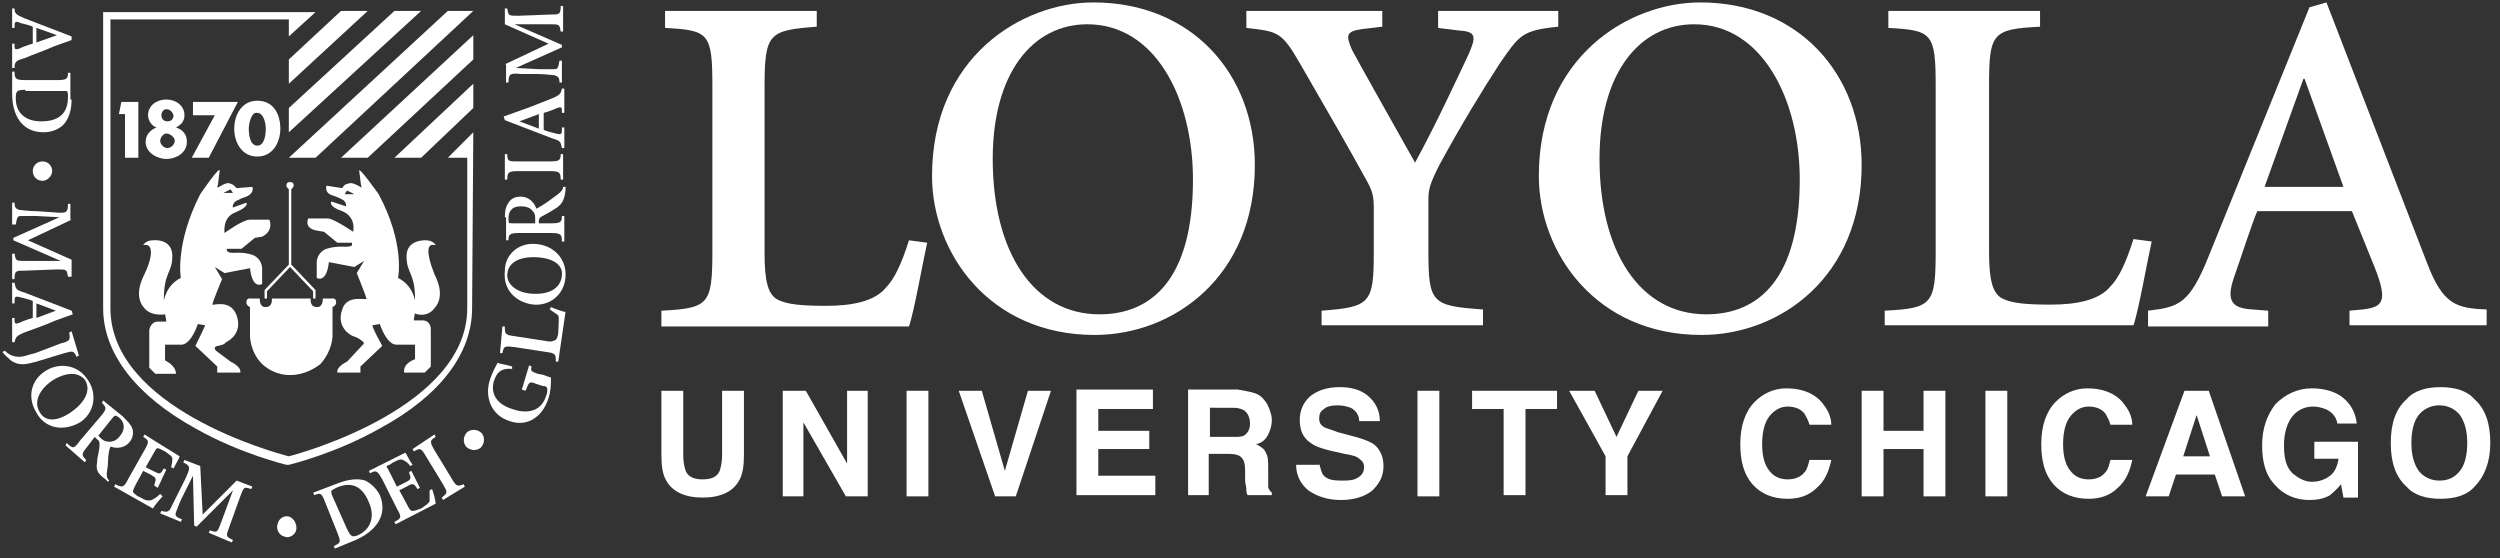 <?xml version="1.0" encoding="utf-8"?>
<!-- Generator: Adobe Illustrator 23.1.1, SVG Export Plug-In . SVG Version: 6.00 Build 0)  -->
<svg version="1.1" id="stacked-reverse" xmlns="http://www.w3.org/2000/svg" xmlns:xlink="http://www.w3.org/1999/xlink" x="0px"
	 y="0px" viewBox="0 0 206 46" style="enable-background:new 0 0 206 46;" xml:space="preserve">
<rect x="0" y="0" width="206" height="46" fill="#333333" stroke="none"/>
<style type="text/css">
	.st0{fill:#FFFFFF;}
</style>
<g>
	<g>
		<g>
			<path class="st0" d="M54.5,26.9v-1.3c3.9-0.2,4.2-0.5,4.2-4.9V7.1c0-4.4-0.3-4.6-3.9-4.8V0.9h12.5v1.3C63.4,2.5,63,2.7,63,7.1
				v13.8c0,2.3,0.3,3.4,1.1,3.8c0.8,0.4,2,0.5,4,0.5c2.2,0,4-0.4,4.9-1.5c0.7-0.7,1.3-2,1.9-3.9l1.5,0.2c-0.3,1.3-1.1,5.8-1.5,6.9
				H54.5z"/>
			<path class="st0" d="M76.8,14.5c0-9.8,7.4-14.3,13.3-14.3c8.1,0,13.3,5.9,13.3,13.4c0,9.2-6.7,14-13.2,14
				C81.5,27.6,76.8,20.8,76.8,14.5z M90.6,25.9c4.3,0,7.7-2.9,7.7-11.1C98.3,8.1,95.2,2,89.6,2c-4.5,0-7.8,4-7.8,11.1
				C81.8,20.7,85.1,25.9,90.6,25.9z"/>
			<path class="st0" d="M108.9,26.9v-1.3c4-0.3,4.3-0.6,4.3-4.8v-3.6c0-1.1-0.1-1.5-0.8-2.7c-1.2-2.2-2.7-4.8-5.3-9.3
				c-1.5-2.6-1.8-2.6-4.4-2.9V0.9h11.2v1.3l-1.7,0.2c-1.3,0.2-1.3,0.5-0.8,1.7c0.3,0.6,3.9,7,5.2,9.3c1.7-3.1,3.5-7,4.4-8.9
				c0.7-1.6,0.6-1.9-0.9-2l-1.6-0.2V0.9h9.9v1.3c-3,0.3-3.2,0.7-4.8,3c-1.5,2.3-3.2,5.1-5,8.4c-0.8,1.6-0.9,2-0.9,2.9v4.2
				c0,4.3,0.3,4.5,4.5,4.8v1.3H108.9z"/>
			<path class="st0" d="M126.8,14.5c0-9.8,7.4-14.3,13.3-14.3c8.1,0,13.3,5.9,13.3,13.4c0,9.2-6.7,14-13.2,14
				C131.5,27.6,126.8,20.8,126.8,14.5z M140.6,25.9c4.3,0,7.7-2.9,7.7-11.1c0-6.6-3.1-12.8-8.7-12.8c-4.5,0-7.8,4-7.8,11.1
				C131.8,20.7,135.1,25.9,140.6,25.9z"/>
			<path class="st0" d="M155.3,26.9v-1.3c3.9-0.2,4.2-0.5,4.2-4.9V7.1c0-4.4-0.3-4.6-3.9-4.8V0.9h12.5v1.3c-3.9,0.2-4.2,0.5-4.2,4.8
				v13.8c0,2.3,0.3,3.4,1.1,3.8c0.8,0.4,2,0.5,4,0.5c2.2,0,4-0.4,4.9-1.5c0.7-0.7,1.3-2,1.9-3.9l1.5,0.2c-0.3,1.3-1.1,5.8-1.5,6.9
				H155.3z"/>
			<path class="st0" d="M193.6,25.6l1.1-0.1c1.6-0.2,2.1-0.6,1-3.4l-1.9-4.7H186c-0.4,0.9-1.3,3.7-1.9,5.4c-0.7,2-0.2,2.6,1.5,2.7
				l1.3,0.1v1.3H177v-1.3c2.5-0.3,3.4-0.5,5-4.5l8.3-20.5l1.4-0.4l8.3,21.5c1.3,3.4,2.4,3.7,4.9,3.8v1.3h-11.3V25.6z M186.6,15.4
				h6.5l-3.2-8.9h-0.1L186.6,15.4z"/>
		</g>
		<g>
			<path class="st0" d="M54.5,32.2h1.8v5.3c0,0.6,0.1,1,0.2,1.3c0.2,0.5,0.7,0.7,1.4,0.7c0.7,0,1.2-0.2,1.4-0.7
				c0.1-0.3,0.2-0.7,0.2-1.3v-5.3h1.8v5.3c0,0.9-0.1,1.6-0.4,2.1c-0.5,0.9-1.5,1.4-3,1.4c-1.5,0-2.5-0.5-3-1.4
				c-0.3-0.5-0.4-1.2-0.4-2.1V32.2z"/>
			<path class="st0" d="M64.5,32.2h1.9l3.4,6v-6h1.7v8.7h-1.8l-3.5-6.1v6.1h-1.7V32.2z"/>
			<path class="st0" d="M76.5,40.9h-1.8v-8.7h1.8V40.9z"/>
			<path class="st0" d="M84.7,32.2h1.9l-2.9,8.7h-1.7L79,32.2h1.9l1.9,6.6L84.7,32.2z"/>
			<path class="st0" d="M95,33.7h-4.5v1.8h4.2v1.5h-4.2v2.2h4.7v1.6h-6.5v-8.7H95V33.7z"/>
			<path class="st0" d="M103.4,32.4c0.3,0.1,0.6,0.3,0.8,0.6c0.2,0.2,0.3,0.5,0.4,0.7c0.1,0.3,0.2,0.6,0.2,0.9
				c0,0.4-0.1,0.8-0.3,1.2c-0.2,0.4-0.5,0.7-1,0.8c0.4,0.2,0.7,0.4,0.8,0.7c0.2,0.3,0.2,0.7,0.2,1.4v0.6c0,0.4,0,0.7,0,0.8
				c0,0.2,0.2,0.4,0.3,0.5v0.2h-2c-0.1-0.2-0.1-0.3-0.1-0.5c0-0.2-0.1-0.5-0.1-0.7l0-0.8c0-0.6-0.1-0.9-0.3-1.1
				c-0.2-0.2-0.5-0.3-1-0.3h-1.7v3.4h-1.7v-8.7h4.1C102.6,32.2,103.1,32.3,103.4,32.4z M99.7,33.7V36h1.9c0.4,0,0.7,0,0.9-0.1
				c0.3-0.2,0.5-0.5,0.5-1c0-0.5-0.2-0.9-0.5-1.1c-0.2-0.1-0.5-0.2-0.8-0.2H99.7z"/>
			<path class="st0" d="M108.7,38.2c0.1,0.4,0.2,0.7,0.3,0.9c0.3,0.4,0.8,0.5,1.5,0.5c0.4,0,0.8,0,1.1-0.1c0.5-0.2,0.8-0.5,0.8-1
				c0-0.3-0.1-0.5-0.4-0.7c-0.2-0.2-0.6-0.3-1.2-0.4l-0.9-0.2c-0.9-0.2-1.5-0.4-1.9-0.7c-0.6-0.4-0.9-1-0.9-1.9
				c0-0.8,0.3-1.4,0.8-1.9c0.6-0.5,1.4-0.8,2.5-0.8c0.9,0,1.7,0.2,2.3,0.7c0.6,0.5,1,1.2,1,2.1h-1.7c0-0.5-0.3-0.9-0.7-1.1
				c-0.3-0.1-0.6-0.2-1.1-0.2c-0.5,0-0.9,0.1-1.1,0.3c-0.3,0.2-0.4,0.4-0.4,0.8c0,0.3,0.1,0.5,0.4,0.7c0.2,0.1,0.6,0.2,1.1,0.4
				l1.5,0.4c0.7,0.2,1.2,0.4,1.5,0.6c0.5,0.4,0.8,1,0.8,1.8c0,0.8-0.3,1.4-0.9,2c-0.6,0.5-1.5,0.8-2.6,0.8c-1.1,0-2-0.3-2.7-0.8
				c-0.6-0.5-1-1.2-1-2.1H108.7z"/>
			<path class="st0" d="M118.6,40.9h-1.8v-8.7h1.8V40.9z"/>
			<path class="st0" d="M128.3,32.2v1.5h-2.6v7.1h-1.8v-7.1h-2.6v-1.5H128.3z"/>
			<path class="st0" d="M135,32.2h2l-2.9,5.4v3.2h-1.8v-3.2l-3-5.4h2.1l1.8,3.8L135,32.2z"/>
			<path class="st0" d="M144.6,33.1c0.7-0.7,1.6-1.1,2.6-1.1c1.4,0,2.5,0.5,3.1,1.4c0.4,0.5,0.6,1.1,0.6,1.6h-1.8
				c-0.1-0.4-0.3-0.7-0.4-0.9c-0.3-0.4-0.8-0.6-1.4-0.6c-0.6,0-1.1,0.3-1.5,0.8c-0.4,0.5-0.6,1.3-0.6,2.3c0,1,0.2,1.7,0.6,2.2
				c0.4,0.5,0.9,0.7,1.5,0.7c0.6,0,1.1-0.2,1.4-0.6c0.2-0.2,0.3-0.6,0.4-1h1.8c-0.2,0.9-0.5,1.7-1.2,2.3c-0.6,0.6-1.4,0.9-2.4,0.9
				c-1.2,0-2.2-0.4-2.9-1.2c-0.7-0.8-1-1.9-1-3.3C143.4,35.1,143.8,33.9,144.6,33.1z"/>
			<path class="st0" d="M153.4,40.9v-8.7h1.8v3.3h3.3v-3.3h1.8v8.7h-1.8V37h-3.3v3.9H153.4z"/>
			<path class="st0" d="M165.4,40.9h-1.8v-8.7h1.8V40.9z"/>
			<path class="st0" d="M169.4,33.1c0.7-0.7,1.6-1.1,2.6-1.1c1.4,0,2.5,0.5,3.1,1.4c0.4,0.5,0.6,1.1,0.6,1.6h-1.8
				c-0.1-0.4-0.3-0.7-0.4-0.9c-0.3-0.4-0.8-0.6-1.4-0.6c-0.6,0-1.1,0.3-1.5,0.8c-0.4,0.5-0.6,1.3-0.6,2.3c0,1,0.2,1.7,0.6,2.2
				c0.4,0.5,0.9,0.7,1.5,0.7c0.6,0,1.1-0.2,1.4-0.6c0.2-0.2,0.3-0.6,0.4-1h1.8c-0.2,0.9-0.5,1.7-1.2,2.3c-0.6,0.6-1.4,0.9-2.4,0.9
				c-1.2,0-2.2-0.4-2.9-1.2c-0.7-0.8-1-1.9-1-3.3C168.2,35.1,168.6,33.9,169.4,33.1z"/>
			<path class="st0" d="M180,32.2h2l3,8.7h-1.9l-0.6-1.8h-3.2l-0.6,1.8h-1.9L180,32.2z M179.9,37.6h2.2l-1.1-3.4L179.9,37.6z"/>
			<path class="st0" d="M192.6,34.9c-0.1-0.6-0.5-1-1-1.2c-0.3-0.1-0.6-0.2-1-0.2c-0.7,0-1.3,0.3-1.7,0.8c-0.4,0.5-0.7,1.3-0.7,2.4
				c0,1.1,0.2,1.8,0.7,2.3c0.5,0.4,1,0.7,1.6,0.7c0.6,0,1.1-0.2,1.5-0.5c0.4-0.3,0.6-0.8,0.7-1.4h-2v-1.4h3.6v4.6h-1.2l-0.2-1.1
				c-0.3,0.4-0.7,0.7-0.9,0.9c-0.5,0.3-1.1,0.4-1.7,0.4c-1.1,0-2.1-0.4-2.8-1.2c-0.8-0.8-1.1-1.9-1.1-3.3c0-1.4,0.4-2.5,1.1-3.4
				c0.8-0.8,1.8-1.3,3-1.3c1.1,0,2,0.3,2.6,0.8c0.7,0.6,1,1.3,1.1,2.1H192.6z"/>
			<path class="st0" d="M203.9,40.1c-0.6,0.7-1.6,1-2.8,1c-1.2,0-2.2-0.3-2.8-1c-0.9-0.8-1.3-2-1.3-3.6c0-1.6,0.4-2.8,1.3-3.6
				c0.6-0.7,1.6-1,2.8-1c1.2,0,2.2,0.3,2.8,1c0.9,0.8,1.3,2,1.3,3.6C205.2,38.1,204.7,39.3,203.9,40.1z M202.7,38.8
				c0.4-0.5,0.6-1.3,0.6-2.3c0-1-0.2-1.7-0.6-2.3c-0.4-0.5-1-0.8-1.7-0.8c-0.7,0-1.3,0.3-1.7,0.8c-0.4,0.5-0.6,1.3-0.6,2.3
				c0,1,0.2,1.7,0.6,2.3c0.4,0.5,1,0.8,1.7,0.8C201.8,39.6,202.3,39.3,202.7,38.8z"/>
		</g>
	</g>
	<g>
		<g>
			<path class="st0" d="M5.9,3.3L4.5,3.8C3.6,4.2,2.7,4.5,2,4.8C1.3,5,1.2,5.1,1.2,5.6H1v-2h0.2l0,0.2c0,0.3,0.1,0.3,0.4,0.2
				c0.2-0.1,0.7-0.3,1.1-0.4V2.2C2.5,2.1,2.1,2,1.7,1.9C1.3,1.7,1.2,1.8,1.2,2.1l0,0.2H1V0.7h0.2C1.2,1.1,1.3,1.2,2,1.5L5.9,3
				L5.9,3.3z M3,2.3v1.2l1.7-0.6v0L3,2.3z"/>
			<path class="st0" d="M5.9,8.2c0,0.8-0.2,1.6-0.7,2.1c-0.3,0.3-0.9,0.6-1.6,0.6C1.8,10.9,1,9.5,1,7.7V5.9h0.2
				c0,0.6,0.1,0.7,0.9,0.7h2.6c0.8,0,0.9-0.1,0.9-0.6h0.2V8.2z M2.1,7.4c-0.7,0-0.8,0.1-0.8,0.7c0,1.3,0.9,1.9,2.1,1.9
				c1.6,0,2.2-0.8,2.2-2c0-0.3,0-0.4-0.1-0.5c0,0-0.2,0-0.4,0H2.1z"/>
			<path class="st0" d="M3.5,14.9c-0.5,0-0.8-0.4-0.8-0.8c0-0.5,0.4-0.8,0.8-0.8c0.5,0,0.8,0.4,0.8,0.8C4.3,14.5,3.9,14.9,3.5,14.9z
				"/>
			<path class="st0" d="M5.9,18.1l-3.6,1.7l3.6,1.6v1.4H5.6c-0.1-0.6-0.1-0.6-0.9-0.6l-2.6,0.1c-0.8,0-0.9,0-0.9,0.7H1v-2.1h0.2
				c0.1,0.6,0.1,0.6,0.9,0.6l2.9,0v0l-3.9-1.7v-0.2l3.8-1.7v0l-1.9-0.1c-0.7,0-1.1,0-1.3,0c-0.3,0-0.3,0.2-0.4,0.7H1v-1.8h0.2
				c0,0.4,0.1,0.5,0.4,0.6c0.2,0,0.7,0.1,1.4,0.1l1.5,0.1c1,0.1,1.1,0,1.1-0.7h0.2V18.1z"/>
			<path class="st0" d="M6,25.9l-1.4,0.5c-0.9,0.4-1.8,0.7-2.6,1c-0.7,0.3-0.7,0.4-0.8,0.8l-0.2,0l0-2l0.2,0l0,0.2
				c0,0.3,0.1,0.3,0.4,0.2c0.2-0.1,0.7-0.3,1.1-0.4l0-1.4c-0.2-0.1-0.6-0.2-1-0.3c-0.4-0.1-0.5-0.1-0.5,0.3l0,0.2L1,25l0-1.7l0.2,0
				c0.1,0.5,0.1,0.6,0.8,0.8l3.9,1.5L6,25.9z M3,25l0,1.2l1.6-0.6v0L3,25z"/>
			<path class="st0" d="M5,28.3c0.8-0.2,0.8-0.3,0.7-0.9l0.2-0.1l0.6,2l-0.2,0.1c-0.2-0.5-0.3-0.5-1-0.3l-2.3,0.7
				c-0.8,0.2-1.4,0.4-2.1-0.1c-0.2-0.2-0.5-0.4-0.7-0.7l0.2-0.1c0.4,0.4,0.8,0.5,1.2,0.5c0.4,0,0.8-0.2,1.3-0.3L5,28.3z"/>
			<path class="st0" d="M6.6,34.8C5.2,35.6,3.7,35.3,3,34c-0.8-1.3-0.4-2.7,0.7-3.4c1-0.7,2.7-0.7,3.6,0.8C8,32.5,7.8,34,6.6,34.8z
				 M4.4,31.3c-1.1,0.7-1.7,1.8-1.1,2.7c0.4,0.7,1.3,0.8,2.5,0c1.3-0.9,1.7-1.9,1.2-2.7C6.5,30.7,5.6,30.6,4.4,31.3z"/>
			<path class="st0" d="M10.1,34.3c0.4,0.4,0.7,0.7,0.8,1c0.1,0.3,0.1,0.7-0.2,1.1c-0.4,0.5-1,0.6-1.6,0.4C9,37,8.9,37.6,8.9,38
				c0,0.5-0.1,0.8-0.1,1c0,0.3,0,0.4,0.2,0.6l-0.1,0.1l-0.2-0.2C8,39,7.9,38.7,8,38.1c0-0.4,0.2-1,0.2-1.4c0-0.2,0-0.4-0.2-0.5
				l-0.2-0.2l-0.6,0.8c-0.5,0.6-0.5,0.7-0.1,1.1L7,38.1l-1.6-1.4l0.1-0.2C6,37,6.1,37,6.6,36.3l1.7-2c0.5-0.6,0.5-0.7,0.1-1.1
				L8.5,33L10.1,34.3z M8.1,35.9l0.2,0.2c0.2,0.2,0.4,0.3,0.7,0.3c0.4,0,0.7-0.2,0.9-0.5c0.5-0.6,0.3-1.2-0.1-1.5
				c-0.3-0.2-0.3-0.2-0.5,0L8.1,35.9z"/>
			<path class="st0" d="M14.8,37.6c0,0.1-0.3,0.6-0.5,1l-0.2-0.1c0.1-0.4,0.1-0.6,0.1-0.7c0-0.2-0.2-0.3-0.6-0.6L13.2,37
				c-0.2-0.1-0.3-0.1-0.4,0.1L12,38.5l0.6,0.3c0.6,0.3,0.6,0.3,0.9-0.2l0.2,0.1L13,40.2L12.7,40c0.2-0.6,0.2-0.6-0.3-0.9l-0.6-0.3
				l-0.6,1.1c-0.2,0.4-0.3,0.6-0.2,0.7c0.1,0.1,0.3,0.3,0.6,0.4c0.3,0.2,0.6,0.3,0.9,0.2c0.2-0.1,0.4-0.2,0.7-0.5l0.2,0.2
				c-0.2,0.2-0.7,0.8-0.8,1l-3.2-1.8l0.1-0.2c0.6,0.3,0.7,0.3,1.1-0.5l1.3-2.3c0.4-0.7,0.4-0.8-0.1-1.1l0.1-0.2L14.8,37.6z"/>
			<path class="st0" d="M16.5,38.4l0.2,4l2.8-2.8l1.3,0.5l-0.1,0.2c-0.6-0.2-0.6-0.2-0.9,0.6l-0.9,2.5c-0.3,0.8-0.3,0.8,0.3,1.1
				l-0.1,0.2l-1.9-0.8l0.1-0.2c0.6,0.2,0.6,0.2,0.9-0.6l1-2.7l0,0l-3,3l-0.2-0.1l-0.1-4.1l0,0L15,41c-0.3,0.6-0.4,1-0.5,1.2
				c-0.1,0.3,0,0.4,0.5,0.6L14.9,43l-1.7-0.7l0.1-0.2c0.4,0.1,0.5,0.1,0.7-0.1c0.1-0.2,0.3-0.6,0.6-1.2l0.7-1.4
				c0.4-0.9,0.4-1-0.2-1.3l0.1-0.2L16.5,38.4z"/>
			<path class="st0" d="M24.4,43.7c-0.1,0.4-0.6,0.7-1,0.5c-0.4-0.1-0.7-0.6-0.5-1.1c0.1-0.4,0.6-0.7,1-0.5
				C24.3,42.8,24.5,43.3,24.4,43.7z"/>
			<path class="st0" d="M27.9,39.8c0.8-0.3,1.6-0.4,2.2-0.2c0.4,0.2,0.9,0.6,1.2,1.2c0.7,1.7-0.4,3-2,3.7l-1.7,0.7L27.5,45
				c0.6-0.3,0.6-0.3,0.3-1.1l-1-2.5c-0.3-0.8-0.4-0.8-0.9-0.6l-0.1-0.2L27.9,39.8z M28.6,43.6c0.3,0.6,0.4,0.7,0.9,0.5
				c1.1-0.5,1.4-1.6,0.9-2.7c-0.6-1.5-1.6-1.7-2.7-1.2c-0.2,0.1-0.4,0.2-0.4,0.3c0,0.1,0,0.2,0.1,0.4L28.6,43.6z"/>
			<path class="st0" d="M33.4,37.3c0.1,0.1,0.3,0.6,0.6,1l-0.2,0.1c-0.2-0.3-0.4-0.4-0.6-0.5c-0.2-0.1-0.4,0-0.8,0.2l-0.3,0.2
				c-0.3,0.1-0.3,0.1-0.1,0.4l0.7,1.4l0.6-0.3c0.6-0.3,0.6-0.3,0.4-0.9l0.2-0.1l0.7,1.4l-0.2,0.1c-0.3-0.5-0.4-0.5-0.9-0.2l-0.6,0.3
				l0.6,1.1c0.2,0.4,0.3,0.6,0.5,0.6c0.2,0,0.4-0.1,0.7-0.2c0.3-0.2,0.6-0.4,0.7-0.6c0-0.2,0-0.5,0-0.9l0.2-0.1
				c0.1,0.2,0.3,1,0.3,1.2l-3.3,1.7l-0.1-0.2c0.6-0.3,0.6-0.4,0.2-1.1l-1.2-2.4c-0.4-0.7-0.5-0.8-1-0.5l-0.1-0.2L33.4,37.3z"/>
			<path class="st0" d="M35.8,35.8l0.1,0.2c-0.5,0.3-0.5,0.4-0.1,1.1l1.4,2.3c0.4,0.7,0.5,0.7,1,0.5l0.1,0.2l-1.8,1.1L36.4,41
				c0.5-0.4,0.5-0.4,0.1-1.1l-1.4-2.3c-0.4-0.7-0.5-0.7-1-0.4L34,37L35.8,35.8z"/>
			<path class="st0" d="M39.7,35.7c0.3,0.4,0.2,0.9-0.1,1.2c-0.4,0.3-0.9,0.2-1.2-0.1c-0.3-0.4-0.2-0.9,0.1-1.2
				C38.9,35.3,39.4,35.4,39.7,35.7z"/>
			<g>
				<path class="st0" d="M44.8,30.9c0.3,0.1,0.5,0.2,0.6,0.2c0,0.5,0,1.1-0.2,1.7c-0.5,1.6-1.8,2.4-3.2,1.9
					c-1.6-0.5-2.1-2.1-1.6-3.5c0.2-0.6,0.5-1.1,0.6-1.3c0.2,0.1,0.6,0.1,1.2,0.3l0,0.2c-1-0.1-1.3,0.4-1.5,1c-0.3,1,0.2,1.9,1.5,2.3
					c1.1,0.4,2.4,0.3,2.8-1.1c0.1-0.2,0.1-0.4,0.1-0.5c0-0.2-0.1-0.3-0.4-0.3l-0.6-0.2c-0.5-0.2-0.5-0.1-0.8,0.6L43,32.1l0.6-2
					l0.2,0.1c-0.1,0.4,0,0.4,0.5,0.6L44.8,30.9z"/>
				<path class="st0" d="M41.4,26.9l0.2,0c0,0.6,0,0.7,0.8,0.8l2.6,0.4c0.4,0.1,0.6,0,0.8-0.1c0.1-0.1,0.2-0.4,0.2-0.6
					c0-0.3,0.1-1.3,0-1.4c-0.1-0.1-0.4-0.3-0.7-0.5l0.1-0.2c0.2,0.1,1,0.4,1.2,0.4l-0.6,4.1l-0.2,0c0-0.6,0-0.7-0.8-0.8l-2.6-0.4
					c-0.8-0.1-0.9-0.1-1,0.5l-0.2,0L41.4,26.9z"/>
				<path class="st0" d="M44.1,20.1c1.6,0.1,2.6,1.3,2.5,2.7c-0.1,1.5-1.3,2.4-2.6,2.3c-1.2-0.1-2.6-1-2.4-2.8
					C41.6,21,42.7,20,44.1,20.1z M43.8,24.2c1.4,0.1,2.4-0.4,2.5-1.5c0.1-0.8-0.6-1.4-2-1.5c-1.6-0.1-2.5,0.5-2.5,1.5
					C41.8,23.4,42.5,24.1,43.8,24.2z"/>
				<path class="st0" d="M41.6,17.9c0-0.6,0.1-0.9,0.3-1.2c0.2-0.3,0.5-0.5,1-0.5c0.6,0,1.1,0.4,1.3,1c0.2-0.1,0.7-0.4,1.1-0.7
					c0.4-0.3,0.7-0.5,0.8-0.6c0.2-0.2,0.3-0.3,0.3-0.5l0.2,0l0,0.3c-0.1,0.8-0.3,1.1-0.7,1.4c-0.3,0.2-0.8,0.5-1.2,0.7
					c-0.2,0.1-0.3,0.2-0.3,0.4v0.2h1c0.8,0,0.9-0.1,0.9-0.6h0.2v2.1h-0.2c0-0.6-0.1-0.7-0.9-0.7h-2.6c-0.8,0-0.9,0.1-0.9,0.6h-0.2
					V17.9z M44.1,18.4v-0.3c0-0.3,0-0.5-0.2-0.7c-0.2-0.3-0.6-0.4-1-0.4c-0.8,0-1,0.5-1,1c0,0.4,0,0.4,0.3,0.4H44.1z"/>
				<path class="st0" d="M41.6,12.7h0.2c0,0.6,0.1,0.6,0.9,0.6h2.6c0.8,0,0.9-0.1,0.9-0.6h0.2v2.1h-0.2c0-0.6-0.1-0.7-0.9-0.7h-2.6
					c-0.8,0-0.9,0.1-0.9,0.7h-0.2V12.7z"/>
				<path class="st0" d="M41.5,9.6l1.4-0.5c0.9-0.3,1.8-0.7,2.6-1c0.7-0.3,0.7-0.4,0.8-0.8h0.2v2h-0.2l0-0.2c0-0.3-0.1-0.3-0.4-0.2
					c-0.2,0.1-0.7,0.3-1.1,0.4v1.4c0.2,0.1,0.6,0.2,1,0.3c0.4,0.1,0.5,0.1,0.5-0.3l0-0.2h0.2v1.7h-0.2c-0.1-0.5-0.1-0.6-0.8-0.8
					l-3.9-1.5L41.5,9.6z M44.4,10.6V9.4L42.8,10v0L44.4,10.6z"/>
				<path class="st0" d="M41.6,5.3l3.6-1.7l-3.6-1.6V0.7h0.2c0.1,0.6,0.1,0.6,0.9,0.6l2.6-0.1c0.8,0,0.9,0,0.9-0.7h0.2v2.1h-0.2
					c-0.1-0.6-0.1-0.6-0.9-0.6l-2.9,0v0l3.9,1.7v0.2l-3.8,1.7v0l1.9,0.1c0.7,0,1.1,0,1.3,0c0.3,0,0.3-0.2,0.4-0.7h0.2v1.8h-0.2
					c0-0.4-0.1-0.5-0.4-0.6c-0.2,0-0.7-0.1-1.4-0.1L43,6.1c-1-0.1-1.1,0-1.1,0.7h-0.2V5.3z"/>
			</g>
		</g>
		<g>
			<g>
				<path class="st0" d="M9.8,9.4l0.2-1h1.4V13h-1.1V9.4H9.8z"/>
				<path class="st0" d="M15.2,9.5c0,0.5-0.3,0.8-0.7,1l0,0c0.6,0.2,0.9,0.6,0.9,1.2c0,0.9-0.9,1.4-1.7,1.4c-0.7,0-1.7-0.5-1.7-1.4
					c0-0.6,0.4-1,0.9-1.2l0,0c-0.4-0.1-0.7-0.6-0.7-1c0-0.8,0.7-1.3,1.5-1.3C14.5,8.2,15.2,8.7,15.2,9.5z M13.3,9.5
					c0,0.3,0.2,0.5,0.5,0.5s0.5-0.2,0.5-0.5C14.2,9.2,14,9,13.7,9C13.5,9,13.3,9.2,13.3,9.5z M13.2,11.6c0,0.3,0.3,0.6,0.6,0.6
					s0.6-0.3,0.6-0.6S14,11,13.7,11C13.5,11,13.2,11.3,13.2,11.6z"/>
				<path class="st0" d="M15.9,9.5V8.4h3.7L17.2,13h-1.4l1.9-3.5H15.9z"/>
				<path class="st0" d="M23.1,10.6c0,1.1-0.6,2.3-1.9,2.3c-1.3,0-1.9-1.2-1.9-2.3s0.6-2.3,1.9-2.3C22.6,8.3,23.1,9.5,23.1,10.6z
					 M20.5,10.6c0,0.5,0.1,1.4,0.7,1.4c0.6,0,0.7-0.9,0.7-1.4s-0.2-1.3-0.7-1.3C20.7,9.2,20.5,10.2,20.5,10.6z"/>
			</g>
			<g>
				<path class="st0" d="M22.2,18.1c0,0-1,0-1.6,0c-0.6,0-2.1,1.1-2.1,1.1s-0.2-1.3,0.9-1.7c1.2-0.5,0.9-0.8,0.9-0.8l-1.1,0.4
					c0,0-0.1-0.1,0.1-0.4c0.1-0.2,1-0.5,1-0.5c0.7-0.3,0.5-0.8,0.5-0.8l-1.3,0.1c-0.3-0.3-0.3-0.3-0.6-0.4c-0.4-0.1-1,0.5-1,0.3
					c0.1-0.2,0.1-0.7,0.2-1.3c0.1-0.6-1.6,1.9-1.6,1.9c-2.1,4.1-1.6,6.9-1.6,6.9c-1.4,0.7-1.4,2.2-1.4,1.8c0-2.3,0.7-2.2,0.7-3.6
					c0-1.5-1.6-1.3-1.6-1.3c-0.6,0-0.8,0.4-0.8,0.4s0.3-0.1,0.5,0.1c0,0,0.5,0.4-0.4,2.3c-0.2,0.4-0.9,1.8,0,2.8
					c0.6,0.7,1.7,0.5,1.7,0.5c0.1,0.4,0.1,0.6,0.1,0.6h-0.7c-0.6,0-0.7,0.7-0.7,0.7v3.1l0.5,0.5h1.7c0-0.7-0.9-1.1-0.9-1.1v-1.3H15
					c0.8-0.1,1.3-1.7,1.3-1.7l0.6,0.1c0,0.1-0.8,1.7-0.8,1.7l1.8,1.7v0.5h1.9c0.1-0.5-0.8-0.9-0.8-0.9l-1.2-0.9
					c-0.2-0.2-0.1-0.4,0.2-0.4c0.3-0.1,0.5-0.1,0.6-0.3c0.3-0.1,1.4-0.8,0.9-2.2s-2-0.8-2-0.9c0-0.2,0.8-2.1,0.8-2.1l-0.6-1l0.8,0.5
					l2.1-0.4c0.2,1.8,1,1.3,1,1.3v-1.3c0,0,0-0.8-0.8-1.1c-0.9-0.3-1.6-0.1-1.9-0.2c-0.3-0.1-0.2-0.3-0.2-0.3h1.2l1.1-0.9l0.6-0.1
					C22.6,19,22.2,18.1,22.2,18.1z M19,15.6l0.2,0.3h-0.8L19,15.6z"/>
				<path class="st0" d="M23.9,30.9c0,0-1.2,0.1-2.3-0.9c-1-1-1-2.3-1-2.3v-2.4c0,0-0.3-0.1-0.3-0.4c0-0.4,0.4-0.3,0.4-0.3h0.7
					c0,0.8,0.5,0.7,0.5,0.7c0.6,0,0.5-0.7,0.5-0.7h1.6l0,0h1.6c0,0-0.1,0.7,0.5,0.7c0,0,0.5,0.1,0.5-0.7h0.7c0,0,0.4-0.1,0.4,0.3
					c0,0.3-0.3,0.4-0.3,0.4v2.4c0,0,0,1.2-1,2.3C25.1,31,23.9,30.9,23.9,30.9L23.9,30.9z"/>
				<path class="st0" d="M35.8,25.4c0.9-1,0.2-2.4,0-2.8c-0.8-2-0.4-2.3-0.4-2.3c0.1-0.2,0.5-0.1,0.5-0.1s-0.2-0.4-0.8-0.4
					c0,0-1.6-0.1-1.6,1.3c0,1.5,0.7,1.3,0.7,3.6c0,0.4,0-1.1-1.4-1.8c0,0,0.6-2.8-1.6-6.9c0,0-1.7-2.4-1.6-1.9
					c0.1,0.6,0.1,1.1,0.2,1.3c0.1,0.2-0.6-0.4-1-0.3c-0.4,0.1-0.4,0.1-0.6,0.4l-1.3-0.2c0,0-0.2,0.6,0.5,0.8c0,0,0.9,0.3,1,0.5
					c0.2,0.3,0.1,0.4,0.1,0.4l-1.2-0.4c0,0-0.3,0.4,0.9,0.8c1.2,0.5,0.9,1.7,0.9,1.7s-1.6-1.1-2.1-1.1c-0.6,0-1.6,0-1.6,0
					s-0.4,0.8,0.7,1l0.6,0.1l1.1,0.9h1.2c0,0,0.1,0.3-0.2,0.3c-0.3,0.1-0.9-0.1-1.9,0.2c-0.8,0.3-0.8,1.1-0.8,1.1v1.3
					c0,0,0.8,0.5,1-1.3l2.1,0.4l0.8-0.5l-0.6,1c0,0,0.8,2,0.8,2.1c0,0.2-1.6-0.4-2,0.9c-0.5,1.4,0.6,2.1,0.9,2.2
					c0.3,0.1,0.5,0.2,0.6,0.3c0.2,0.1,0.4,0.3,0.2,0.4l-1.3,1.4c0,0-0.9,0.4-0.8,0.9h1.9v-0.5l1.8-1.7c0,0-0.9-1.6-0.8-1.7l0.6-0.1
					c0,0,0.5,1.6,1.3,1.7h1.6v1.2c0,0-1,0.3-0.9,1.1h1.7l0.5-0.5v-3.1c0,0,0-0.7-0.7-0.7h-0.7c0,0,0-0.2,0.1-0.6
					C34.2,25.9,35.2,26.2,35.8,25.4z M28.4,16l0.2-0.3l0.6,0.3H28.4z"/>
				<path class="st0" d="M24,21.8v-6.2l0,0c0.1-0.1,0.2-0.2,0.2-0.3c0-0.2-0.1-0.3-0.3-0.3l0,0l0,0c-0.2,0-0.3,0.1-0.3,0.3
					c0,0.1,0.1,0.2,0.2,0.3l0,0v6.2l-2,2.1v0.7H22v-0.6l1.9-2l1.9,2v0.6H26v-0.7L24,21.8z"/>
			</g>
			<g>
				<path class="st0" d="M39,10.9L36.9,13h1.6v12.4c0,8.1-13.5,11.9-14.7,12.2c-1.2-0.3-14.7-4-14.7-12.2V1.6h14.7v1.4l2.2-2H8.5
					v24.4c0,3.7,2.7,7.2,7.6,9.9c3.7,2.1,7.5,3,7.5,3h0.1h0.1c0,0,3.8-0.9,7.5-3c5-2.7,7.6-6.2,7.6-9.9L39,10.9"/>
				<polygon class="st0" points="28.1,0.9 23.8,4.9 23.8,6.9 30.3,0.9 				"/>
				<polygon class="st0" points="32.5,0.9 23.8,8.9 23.8,10.9 34.7,0.9 				"/>
				<polygon class="st0" points="36.9,0.9 23.8,13 26,13 39,0.9 				"/>
				<polygon class="st0" points="28.1,13 30.3,13 39,4.9 39,2.9 				"/>
				<polygon class="st0" points="32.5,13 34.7,13 39,8.9 39,6.9 				"/>
			</g>
		</g>
	</g>
</g>
</svg>
